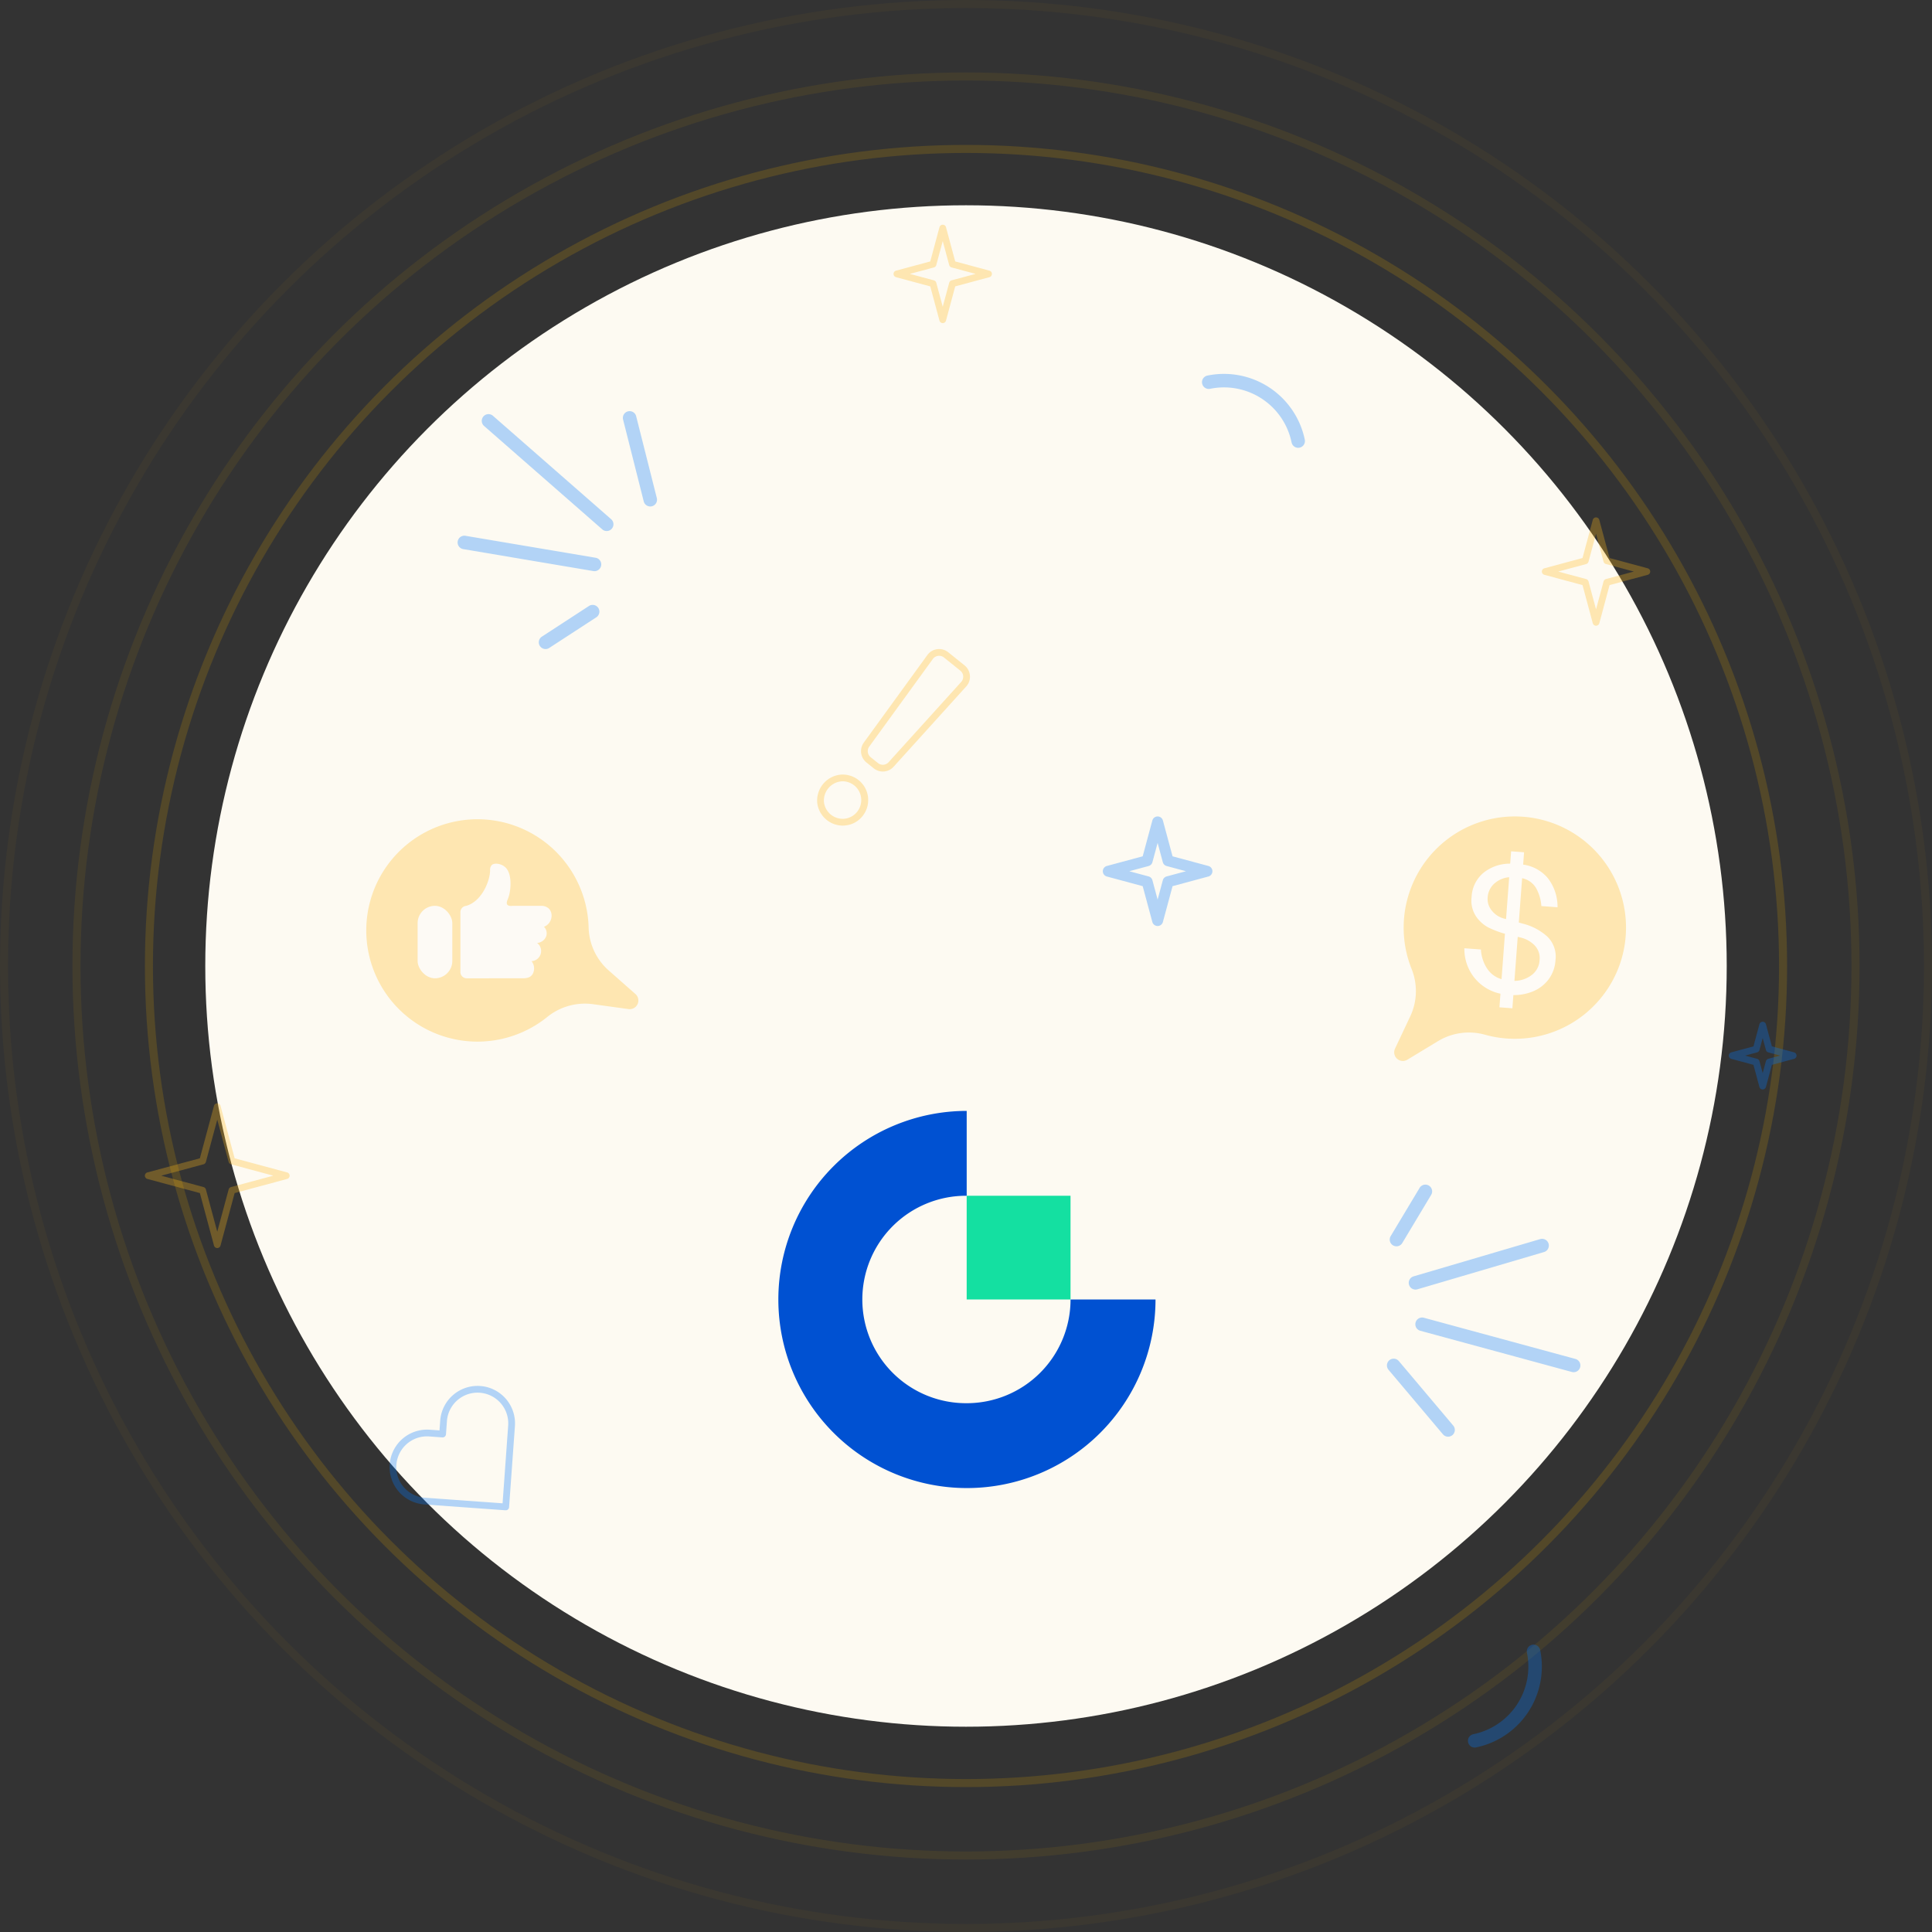 <svg xmlns="http://www.w3.org/2000/svg" width="480" height="480" viewBox="0 0 480 480">
  <rect x="0" y="0" width="480" height="480" fill="#333333" stroke="none"/>
  <g id="Group_3070" data-name="Group 3070" transform="translate(-1120 -160)">
    <g id="Group_3046" data-name="Group 3046" transform="translate(-2 26)">
      <g id="Ellipse_23" data-name="Ellipse 23" transform="translate(1158 170)" fill="none" stroke="#d19a00" stroke-width="2" opacity="0.2">
        <circle cx="204" cy="204" r="204" stroke="none"/>
        <circle cx="204" cy="204" r="203" fill="none"/>
      </g>
      <circle id="Ellipse_22" data-name="Ellipse 22" cx="189" cy="189" r="189" transform="translate(1173 185)" fill="#fdfaf2"/>
      <g id="Ellipse_24" data-name="Ellipse 24" transform="translate(1140 152)" fill="none" stroke="#d19a00" stroke-width="2" opacity="0.1">
        <circle cx="222" cy="222" r="222" stroke="none"/>
        <circle cx="222" cy="222" r="221" fill="none"/>
      </g>
      <g id="Ellipse_25" data-name="Ellipse 25" transform="translate(1122 134)" fill="none" stroke="#d19a00" stroke-width="2" opacity="0.05">
        <circle cx="240" cy="240" r="240" stroke="none"/>
        <circle cx="240" cy="240" r="239" fill="none"/>
      </g>
      <g id="Decor" transform="translate(622.077 -264.556)" opacity="0.3">
        <g id="Group_3034" data-name="Group 3034" transform="translate(613.596 500.705)">
          <g id="Group_3030" data-name="Group 3030" transform="translate(0 30.942)">
            <path id="Path_4105" data-name="Path 4105" d="M894.18,785.73a1.7,1.7,0,0,1-.281-.023l-32.347-5.457a1.677,1.677,0,0,1,.558-3.307l32.347,5.457a1.677,1.677,0,0,1-.277,3.331Z" transform="translate(-860.153 -776.918)" fill="#007aff"/>
          </g>
          <g id="Group_3031" data-name="Group 3031" transform="translate(5.995 0.722)">
            <path id="Path_4106" data-name="Path 4106" d="M916.24,679.831a1.671,1.671,0,0,1-1.1-.415l-29.386-25.708a1.677,1.677,0,0,1,2.208-2.524l29.386,25.708a1.677,1.677,0,0,1-1.1,2.939Z" transform="translate(-885.178 -650.769)" fill="#007aff"/>
          </g>
          <g id="Group_3032" data-name="Group 3032" transform="translate(41.078)">
            <path id="Path_4107" data-name="Path 4107" d="M1038.433,671.439a1.678,1.678,0,0,1-1.625-1.267l-5.131-20.328a1.677,1.677,0,1,1,3.252-.821l5.131,20.328a1.679,1.679,0,0,1-1.627,2.088Z" transform="translate(-1031.625 -647.756)" fill="#007aff"/>
          </g>
          <g id="Group_3033" data-name="Group 3033" transform="translate(20.19 48.134)">
            <path id="Path_4108" data-name="Path 4108" d="M946.112,859.653a1.677,1.677,0,0,1-.917-3.082l11.7-7.617a1.677,1.677,0,0,1,1.83,2.811l-11.7,7.617A1.668,1.668,0,0,1,946.112,859.653Z" transform="translate(-944.434 -848.682)" fill="#007aff"/>
          </g>
        </g>
        <g id="Group_3050" data-name="Group 3050" transform="matrix(-0.899, 0.438, -0.438, -0.899, 898.868, 736.601)">
          <g id="Group_3030-2" data-name="Group 3030" transform="translate(0 30.942)">
            <path id="Path_4105-2" data-name="Path 4105" d="M894.18,785.73a1.7,1.7,0,0,1-.281-.023l-32.347-5.457a1.677,1.677,0,0,1,.558-3.307l32.347,5.457a1.677,1.677,0,0,1-.277,3.331Z" transform="translate(-860.153 -776.918)" fill="#007aff"/>
          </g>
          <g id="Group_3031-2" data-name="Group 3031" transform="translate(5.995 0.722)">
            <path id="Path_4106-2" data-name="Path 4106" d="M916.24,679.831a1.671,1.671,0,0,1-1.1-.415l-29.386-25.708a1.677,1.677,0,0,1,2.208-2.524l29.386,25.708a1.677,1.677,0,0,1-1.1,2.939Z" transform="translate(-885.178 -650.769)" fill="#007aff"/>
          </g>
          <g id="Group_3032-2" data-name="Group 3032" transform="translate(41.078)">
            <path id="Path_4107-2" data-name="Path 4107" d="M1038.433,671.439a1.678,1.678,0,0,1-1.625-1.267l-5.131-20.328a1.677,1.677,0,1,1,3.252-.821l5.131,20.328a1.679,1.679,0,0,1-1.627,2.088Z" transform="translate(-1031.625 -647.756)" fill="#007aff"/>
          </g>
          <g id="Group_3033-2" data-name="Group 3033" transform="translate(20.19 48.134)">
            <path id="Path_4108-2" data-name="Path 4108" d="M946.112,859.653a1.677,1.677,0,0,1-.917-3.082l11.7-7.617a1.677,1.677,0,0,1,1.83,2.811l-11.7,7.617A1.668,1.668,0,0,1,946.112,859.653Z" transform="translate(-944.434 -848.682)" fill="#007aff"/>
          </g>
        </g>
        <g id="Group_3036" data-name="Group 3036" transform="translate(702.93 559.81)">
          <g id="Group_3035" data-name="Group 3035" transform="translate(0)">
            <path id="Path_4109" data-name="Path 4109" d="M2140.715,1588.567a6.413,6.413,0,0,1-6.245-5.673,6.477,6.477,0,0,1,5.615-6.97,6.333,6.333,0,0,1,5.632,10.284,6.159,6.159,0,0,1-4.21,2.311A6.758,6.758,0,0,1,2140.715,1588.567Zm.124-11.011a4.725,4.725,0,0,0-.557.034,4.8,4.8,0,0,0-4.143,5.142h0a4.713,4.713,0,0,0,5.171,4.122,4.668,4.668,0,0,0-.471-9.3Zm9.926-2.427a3.6,3.6,0,0,1-2.264-.8l-1.805-1.455a3.608,3.608,0,0,1-.656-4.933l15.888-21.882.013-.016a3.615,3.615,0,0,1,5.077-.547l4.055,3.267a3.615,3.615,0,0,1,.547,5.078l-.031.036-18.143,20.062A3.6,3.6,0,0,1,2150.766,1575.129Zm12.495-28.049-15.863,21.847a1.933,1.933,0,0,0,.352,2.643l1.805,1.454a1.936,1.936,0,0,0,2.648-.209l18.126-20.043a1.936,1.936,0,0,0-.307-2.7l-4.054-3.267A1.937,1.937,0,0,0,2163.26,1547.08Z" transform="translate(-2134.438 -1544.7)" fill="#ffb917"/>
          </g>
        </g>
        <g id="Group_3037" data-name="Group 3037" transform="translate(798.558 491.444)">
          <path id="Path_4110" data-name="Path 4110" d="M1656.143,627.465a1.677,1.677,0,0,1-1.641-1.339,17.153,17.153,0,0,0-20.239-13.322,1.677,1.677,0,1,1-.677-3.285,20.509,20.509,0,0,1,24.2,15.929,1.678,1.678,0,0,1-1.644,2.016Z" transform="translate(-1632.248 -609.096)" fill="#007aff"/>
        </g>
        <g id="Group_3038" data-name="Group 3038" transform="translate(864.63 807.158)">
          <path id="Path_4111" data-name="Path 4111" d="M1905.594,1910.822a1.677,1.677,0,0,1-.337-3.32,17.152,17.152,0,0,0,13.321-20.238,1.677,1.677,0,0,1,3.285-.677,20.51,20.51,0,0,1-15.929,24.2A1.685,1.685,0,0,1,1905.594,1910.822Z" transform="translate(-1903.919 -1885.248)" fill="#007aff"/>
        </g>
        <g id="Group_3040" data-name="Group 3040" transform="translate(590.922 601.398)">
          <path id="Path_4112" data-name="Path 4112" d="M1833.895,1096.4a27.56,27.56,0,0,0,1.982,9.614,14.732,14.732,0,0,1-.377,11.782l-3.76,7.969a2.15,2.15,0,0,0,3.058,2.756l7.662-4.64a14.855,14.855,0,0,1,11.674-1.559,27.622,27.622,0,1,0-20.239-25.922Z" transform="translate(-1576.149 -1068.08)" fill="#ffb917"/>
          <path id="Path_4113" data-name="Path 4113" d="M818.76,1088.276a27.563,27.563,0,0,1,1.991,9.612,14.732,14.732,0,0,0,5.016,10.667l6.611,5.826a2.15,2.15,0,0,1-1.715,3.743l-8.874-1.223a14.854,14.854,0,0,0-11.336,3.2,27.623,27.623,0,1,1,8.307-31.821Z" transform="translate(-765.507 -1070.262)" fill="#ffb917"/>
          <g id="Group_3039" data-name="Group 3039" transform="translate(12.755 11.729)">
            <rect id="Rectangle_86" data-name="Rectangle 86" width="8.621" height="18.003" rx="4.31" transform="translate(0 10.48)" fill="#fcfcfc"/>
            <path id="Path_4114" data-name="Path 4114" d="M885.76,1129.952a3.2,3.2,0,0,1-.019.332,2.991,2.991,0,0,1-.783,1.707,2.921,2.921,0,0,1-1.1.734,2.251,2.251,0,0,1,.455.616,2.35,2.35,0,0,1,.086,1.8,2.6,2.6,0,0,1-2.237,1.6,2.522,2.522,0,0,1-1.388,4.526,2.862,2.862,0,0,1,.359,3.036c-.5,1.061-1.519,1.209-2.554,1.219h-.2q-4.011-.012-8.029-.008a1.5,1.5,0,0,1-.193.013h-5.491a1.565,1.565,0,0,1-1.562-1.482.334.334,0,0,0,0-.054v-14.9a1.563,1.563,0,0,1,1.388-1.554c.1-.026.215-.06.343-.1,3.75-1.3,5.64-6.265,5.645-8.737a1.7,1.7,0,0,1,.447-1.339c.734-.614,2.532-.29,3.49.733,1.616,1.725,1.269,5.892.457,7.781-.105.244-.426.936-.131,1.347.261.364.892.355,1.344.3l6.954,0c.06,0,.15,0,.26.005a2.687,2.687,0,0,1,1.669.584,2.311,2.311,0,0,1,.636.946A2.53,2.53,0,0,1,885.76,1129.952Z" transform="translate(-852.471 -1117.041)" fill="#fcfcfc"/>
          </g>
          <path id="Path_4115" data-name="Path 4115" d="M1924.908,1125.4a14.255,14.255,0,0,0-6.109-3.206l-.949-.263.826-11.011a5.221,5.221,0,0,1,3.486,2.492,10.622,10.622,0,0,1,1.291,4.428l4.022.3a11.621,11.621,0,0,0-2.334-7.137,9.646,9.646,0,0,0-6.212-3.46l.23-3.066-.674-.051-1.824-.137-.72-.054-.23,3.067a10.533,10.533,0,0,0-6.467,2.135,8.269,8.269,0,0,0-3.12,6.169,7.066,7.066,0,0,0,1.162,4.884,8.521,8.521,0,0,0,3,2.67,24.342,24.342,0,0,0,3.586,1.41l.535.14-.847,11.291a6.377,6.377,0,0,1-3.634-2.716,9.415,9.415,0,0,1-1.485-4.652l-4.116-.309a11.491,11.491,0,0,0,1.018,4.92,11.106,11.106,0,0,0,3.261,4.18,11.35,11.35,0,0,0,4.685,2.192l-.253,3.379.72.054,1.824.137.674.051.246-3.278a12.456,12.456,0,0,0,4.775-.886,9.254,9.254,0,0,0,3.965-3.009,8.851,8.851,0,0,0,1.723-4.784A6.9,6.9,0,0,0,1924.908,1125.4Zm-10.627-4.43a5.667,5.667,0,0,1-3.034-1.881,4.5,4.5,0,0,1-1.132-3.414,5,5,0,0,1,1.845-3.587,6.277,6.277,0,0,1,3.5-1.41l-.78,10.405Zm6.558,14.16a7.224,7.224,0,0,1-4.077,1.3l.821-10.949.628.16a7.2,7.2,0,0,1,3.525,1.918,4.542,4.542,0,0,1,1.271,3.751A4.933,4.933,0,0,1,1920.839,1135.127Z" transform="translate(-1631.506 -1095.573)" fill="#fff"/>
        </g>
        <g id="Group_3041" data-name="Group 3041" transform="translate(882.998 527.1)">
          <path id="Path_4116" data-name="Path 4116" d="M1998.185,784.85h0a.838.838,0,0,1-.81-.62l-2.551-9.476-9.476-2.552a.838.838,0,0,1,0-1.619l9.476-2.552,2.551-9.476a.839.839,0,0,1,1.619,0l2.552,9.476,9.476,2.552a.838.838,0,0,1,0,1.619l-9.476,2.552L1999,784.23A.839.839,0,0,1,1998.185,784.85Zm-9.394-13.458,6.935,1.867a.838.838,0,0,1,.592.591l1.867,6.935,1.867-6.935a.838.838,0,0,1,.592-.591l6.935-1.867-6.935-1.867a.838.838,0,0,1-.592-.592L1998.185,762l-1.867,6.935a.838.838,0,0,1-.592.592Zm6.717-2.677h0Z" transform="translate(-1984.728 -757.935)" fill="#ffb917"/>
        </g>
        <g id="Group_3042" data-name="Group 3042" transform="translate(721.919 454.38)">
          <path id="Path_4117" data-name="Path 4117" d="M1324.555,478.829a.839.839,0,0,1-.81-.62l-2.29-8.5-8.5-2.29a.838.838,0,0,1,0-1.619l8.5-2.29,2.29-8.5a.839.839,0,0,1,1.62,0l2.29,8.5,8.5,2.29a.838.838,0,0,1,0,1.619l-8.5,2.29-2.29,8.5A.838.838,0,0,1,1324.555,478.829Zm-8.161-12.225,5.964,1.606a.839.839,0,0,1,.592.592l1.606,5.964,1.606-5.964a.839.839,0,0,1,.592-.592l5.964-1.606L1326.753,465a.839.839,0,0,1-.592-.592l-1.606-5.964-1.606,5.964a.839.839,0,0,1-.592.592Zm5.746-2.415h0Z" transform="translate(-1312.331 -454.38)" fill="#ffb917"/>
        </g>
        <g id="Group_3043" data-name="Group 3043" transform="translate(596.718 742.877)">
          <path id="Path_4118" data-name="Path 4118" d="M818.549,1689.562l-.06,0-20.149-1.451a9.306,9.306,0,0,1,1.337-18.564l2.423.174.174-2.423a9.306,9.306,0,0,1,9.951-8.613l-.06.836.06-.836a9.306,9.306,0,0,1,8.613,9.951l-1.452,20.149a.837.837,0,0,1-.314.6.854.854,0,0,1-.153.1A.841.841,0,0,1,818.549,1689.562ZM799,1671.2a7.629,7.629,0,0,0-.543,15.239l19.314,1.391,1.391-19.314a7.629,7.629,0,0,0-7.061-8.157h0a7.629,7.629,0,0,0-8.157,7.061l-.235,3.259a.838.838,0,0,1-.9.776l-3.259-.235C799.371,1671.2,799.186,1671.2,799,1671.2Z" transform="translate(-789.702 -1658.658)" fill="#007aff"/>
        </g>
        <g id="Group_3044" data-name="Group 3044" transform="translate(535.923 672.671)">
          <path id="Path_4119" data-name="Path 4119" d="M553.9,1401.558a.838.838,0,0,1-.81-.62l-3.511-13.04-13.04-3.511a.838.838,0,0,1,0-1.619l13.04-3.511,3.511-13.04a.838.838,0,0,1,1.619,0l3.511,13.04,13.04,3.511a.838.838,0,0,1,0,1.619l-13.04,3.511-3.511,13.04A.838.838,0,0,1,553.9,1401.558Zm-13.917-17.981,10.5,2.827a.838.838,0,0,1,.592.591l2.827,10.5,2.827-10.5a.838.838,0,0,1,.592-.591l10.5-2.827-10.5-2.827a.838.838,0,0,1-.592-.592l-2.827-10.5-2.827,10.5a.839.839,0,0,1-.592.592Zm10.281-3.636h0Z" transform="translate(-535.923 -1365.597)" fill="#ffb917"/>
        </g>
        <g id="Group_3045" data-name="Group 3045" transform="translate(929.438 652.397)">
          <path id="Path_4120" data-name="Path 4120" d="M2187,1297.8a.839.839,0,0,1-.81-.621l-1.482-5.5-5.5-1.482a.838.838,0,0,1,0-1.619l5.5-1.482,1.482-5.5a.839.839,0,0,1,1.619,0l1.482,5.5,5.5,1.482a.838.838,0,0,1,0,1.619l-5.5,1.482-1.482,5.5A.838.838,0,0,1,2187,1297.8Zm-4.352-8.416,2.963.8a.838.838,0,0,1,.592.592l.8,2.963.8-2.963a.838.838,0,0,1,.592-.592l2.962-.8-2.962-.8a.839.839,0,0,1-.592-.592l-.8-2.963-.8,2.963a.839.839,0,0,1-.592.592Zm2.745-1.607h0Z" transform="translate(-2178.582 -1280.967)" fill="#007aff"/>
        </g>
        <g id="Group_3051" data-name="Group 3051" transform="translate(773.919 601.398)">
          <path id="Path_4120-2" data-name="Path 4120" d="M2192.194,1308.191a1.357,1.357,0,0,1-1.31-1l-2.4-8.9-8.9-2.4a1.356,1.356,0,0,1,0-2.619l8.9-2.4,2.4-8.9a1.357,1.357,0,0,1,2.62,0l2.4,8.9,8.9,2.4a1.356,1.356,0,0,1,0,2.619l-8.9,2.4-2.4,8.9A1.356,1.356,0,0,1,2192.194,1308.191Zm-7.04-13.613,4.792,1.291a1.356,1.356,0,0,1,.957.957l1.291,4.792,1.29-4.792a1.355,1.355,0,0,1,.958-.957l4.791-1.291-4.791-1.29a1.357,1.357,0,0,1-.958-.957l-1.29-4.792-1.291,4.792a1.358,1.358,0,0,1-.957.957Zm4.44-2.6h0Z" transform="translate(-2178.582 -1280.967)" fill="#007aff"/>
        </g>
      </g>
    </g>
    <g id="Group_3048" data-name="Group 3048" transform="translate(275.261 -2523)">
      <path id="Path_20" data-name="Path 20" d="M126.912,203.62a25.769,25.769,0,1,1,0-51.537V131a46.852,46.852,0,1,0,46.911,46.852h-21.11A25.785,25.785,0,0,1,126.912,203.62Z" transform="translate(958 2828)" fill="#0051d2" fill-rule="evenodd"/>
      <path id="Path_21" data-name="Path 21" d="M267.726,241.135h25.8V215.366h-25.8Z" transform="translate(817.182 2764.715)" fill="#14e0a1" fill-rule="evenodd"/>
    </g>
  </g>
</svg>
